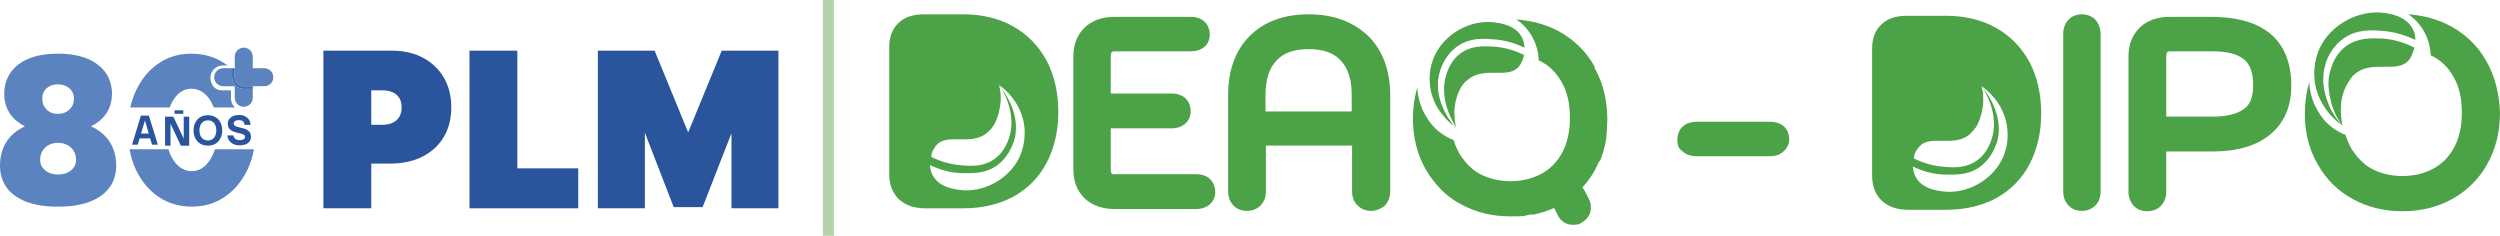 <?xml version="1.0" encoding="UTF-8"?><svg id="Capa_2" xmlns="http://www.w3.org/2000/svg" viewBox="0 0 681.664 64.3"><g id="Capa_1-2"><g id="Capa_2-2"><g id="Capa_2-2"><g id="Capa_1-2"><path d="M326.064,47.5h-22.2c-.5,0-.6,0-.7-.2-.1,0-.3-.3-.3-1.1v-11.2h16.6c1.4,0,2.6-.4,3.5-1.1,1.1-.9,1.7-2.1,1.7-3.6,0-2.2-1.4-4.8-5.2-4.8h-16.6v-10.2c0-.7.2-1,.3-1.1.1-.1.2-.2.7-.2h20.8c1.5,0,2.7-.4,3.6-1.1,1.1-.9,1.6-2.1,1.6-3.5,0-2.2-1.4-4.8-5.2-4.8h-20.8c-3.4,0-6.1,1-8.1,2.9s-3.1,4.6-3.1,7.8v30.8c0,3.3,1,6,3.1,8,2,1.9,4.8,2.9,8.2,2.9h22.2c1.4,0,2.6-.4,3.5-1.1,1.1-.9,1.7-2.1,1.7-3.6-.1-2.3-1.4-4.8-5.3-4.8h-0Z" fill="#4ca347"/><path d="M356.864,3.9c-6.8,0-12.2,2-16.1,5.9-3.9,3.9-5.9,9.3-5.9,16.1v26.3c0,1.9.8,3.1,1.4,3.8.7.7,1.8,1.5,3.7,1.5s3.1-.8,3.8-1.5c.6-.7,1.4-1.9,1.4-3.8v-12.5h23.5v12.5c0,1.9.8,3.2,1.5,3.8,1,1,2.2,1.5,3.7,1.5s3.1-.8,3.8-1.5c.6-.7,1.4-1.9,1.4-3.8v-26.2c0-6.7-2-12.2-5.9-16.1-4.2-4-9.6-6-16.3-6ZM356.864,13.4c3.9,0,6.8,1,8.7,3.1,2,2.1,3,5.2,3,9.3v4.6h-23.5v-4.6c0-4.1,1-7.2,3-9.3,1.9-2.1,4.8-3.1,8.8-3.1Z" fill="#4ca347"/><path d="M482.564,33.2h-19.9c-3.9,0-5.3,2.6-5.3,4.8s.6,2.7,1.7,3.5c.9.8,2.2,1.1,3.6,1.1h19.9c1.5,0,2.7-.4,3.6-1.2,1.1-.9,1.7-2.1,1.7-3.5,0-2.2-1.4-4.7-5.3-4.7h-0Z" fill="#4ca347"/><path d="M567.664,3.9c-1.9,0-3,.8-3.7,1.5-.6.7-1.4,1.9-1.4,3.8v43c0,1.9.8,3.1,1.4,3.8h0c.7.7,1.8,1.5,3.7,1.5s3.1-.9,3.8-1.6c.9-1,1.3-2.3,1.3-3.7V9.2c0-1.4-.5-2.7-1.3-3.7-.7-.7-1.8-1.6-3.8-1.6Z" fill="#4ca347"/><path d="M602.964,4.6h-11.4c-3.4,0-6.1,1-8.1,2.9-2,1.9-3.1,4.6-3.1,7.8v37c0,1.9.8,3.1,1.4,3.8.7.7,1.8,1.5,3.7,1.5s3.1-.8,3.8-1.5c.6-.7,1.4-1.9,1.4-3.8v-11h12.6c6.7,0,11.9-1.5,15.7-4.6,3.9-3.2,5.8-7.7,5.8-13.4,0-8.6-3.8-18.7-21.8-18.7h-0ZM611.864,29.7c-1.9,1.4-4.8,2.1-8.6,2.1h-12.6V15.3c0-.7.2-1,.3-1.1s.2-.2.7-.2h11.7c3.8,0,6.7.7,8.5,2.2,1.7,1.4,2.5,3.7,2.5,7.1,0,3.1-.8,5.2-2.5,6.4h-0Z" fill="#4ca347"/><path d="M434.764,18.1c-2.3-4.1-5.5-7.2-9.6-9.5-3.5-1.9-7.5-3-11.7-3.3,3.7,2.5,6,6.8,6.1,11.2.2.1.3.1.5.2,2.5,1.3,4.4,3.2,5.8,5.8,1.5,2.6,2.2,5.8,2.2,9.6s-.7,6.9-2.1,9.5-3.3,4.5-5.7,5.8h0c-2.4,1.3-5.3,2-8.4,2s-6-.7-8.4-2c-.9-.5-1.8-1.1-2.5-1.8-.5-.4-1.9-1.8-3.2-4-.4-.8-1-2-1.4-3.4-1-.4-2.5-1.1-4-2.3-2.7-2.2-3.8-4.7-4.4-5.8-1.1-2.5-1.5-4.8-1.5-6.3-1,3.4-1.2,6.3-1.2,8.4h0c0,2.9.3,8.5,3.5,14,2,3.5,4.4,5.7,4.9,6.2,1.4,1.3,3,2.4,4.7,3.3,4,2.2,8.5,3.3,13.5,3.3s3.6-.2,5.3-.5h1c1.9-.4,3.8-1,5.6-1.8.5,1,.9,1.7,1.1,2.2.8,1.5,2.3,2.4,4,2.4s2-.3,2.7-.8c1.4-.9,2.2-2.2,2.2-3.8s-.2-1.6-.6-2.6l-1.3-2.5h-.1c-.1-.2-.2-.4-.3-.5,1.3-1.4,2.4-2.9,3.4-4.7.1-.2.2-.4.3-.6h0c.3-.6.6-1.2.9-1.9h.2c.1-.3.2-.6.3-.8.1-.3.2-.6.3-.9.1-.2.1-.3.2-.5.3-1.1.6-2.2.8-3.3v-.2c.1-.5.2-1,.2-1.5v-.4c.1-.5.1-1,.1-1.4v-.4c0-.6.1-1.2.1-1.8h0c0-5.5-1.2-10.2-3.5-14.2v-.4Z" fill="#4ca347"/><path d="M276.264,7.2c-3.9-2.2-8.4-3.3-13.7-3.3h-10.6c-3,0-5.4.8-7,2.4-1.7,1.6-2.5,3.8-2.5,6.6v34.6c0,2.9.9,5.1,2.6,6.8,1.7,1.6,4.1,2.5,7.2,2.5h10.4c5.2,0,9.8-1.1,13.7-3.2,3.9-2.2,6.9-5.2,9-9.2s3.2-8.6,3.2-13.9-1.1-10-3.2-14c-2.2-4-5.2-7.1-9.1-9.3ZM254.764,40.4c.1-.2.2-.4.4-.6,2.9-3.9,9.8.4,14.3-3.9h.1c.1-.2.2-.4.4-.5.1,0,.1-.2.2-.2s.2-.2.3-.4c.1,0,.1-.2.2-.2,2.1-3.1,2.2-7.3,2.2-7.7,0-1.2-.1-2.2-.3-3-.1-.3-.2-.6-.2-.9.8,1.1,5.1,7.9,2.7,14.8-.4,1.1-1.3,3.6-3.7,5.4-3,2.3-6.5,2.1-8.9,1.9-3.4-.2-6.3-1.2-8.5-2.3-.1-.8.3-1.7.8-2.4ZM277.964,42.9c-3,6.2-10.1,9.7-16.2,8.9-1.5-.2-5.8-.7-7.5-4.1-.4-.8-.6-1.7-.7-2.7,2.3,1.1,5.2,2.1,8.6,2.2,2.7,0,6.1.3,9.4-1.9,3.4-2.3,4.5-5.8,4.9-6.8,2.4-7.8-3.7-14.9-4.3-15.5,1,.7,2.3,1.7,3.6,3.3.8,1,2.9,3.7,3.5,7.8.2,1.6.4,5.1-1.3,8.8Z" fill="#4ca347"/><path d="M396.564,34.5c-1.3-1.6-6.2-8.1-3.9-15.2.3-1,1.5-4.5,4.9-6.8,3.3-2.2,6.7-2,9.4-1.8,3.5.2,6.4,1.2,8.7,2.3,0-.8-.1-1.6-.5-2.4,0-.1-.1-.2-.2-.4-1.7-3.4-6-3.9-7.5-4.1-6.1-.8-13.2,2.7-16.2,8.9-1.8,3.7-1.5,7.2-1.3,8.8.9,6,5.1,9.5,6.6,10.7Z" fill="#4ca347"/><path d="M397.064,34.8h0c-.1-.3-.1-.6-.2-.9-.2-.8-.3-1.9-.3-3s.1-4.6,2.2-7.7c.1-.1.1-.2.2-.2.1-.1.2-.2.3-.4.1-.1.1-.2.2-.2.1-.1.2-.3.4-.4h.1c4.5-4.3,11.3-.1,14.3-4,.1-.2.3-.4.4-.6.3-.6.7-1.5.9-2.4-2.2-1.1-5.1-2.1-8.4-2.3-2.5-.1-5.9-.4-9,1.9-2.4,1.8-3.3,4.3-3.7,5.4-2.3,6.6,1.5,13,2.5,14.6q0,.1.1.2h0Z" fill="#4ca347"/><path d="M396.664,34.6h-.1c.1.1.2.2.3.2s0,0-.2-.2h0Z" fill="#4ca347"/><path d="M677.964,16.7c-2.3-4.1-5.5-7.2-9.6-9.5-3.5-1.9-7.5-3-11.7-3.3,3.7,2.5,6,6.8,6.1,11.2.2.1.3.1.5.2,2.5,1.3,4.4,3.2,5.8,5.8,1.5,2.6,2.2,5.8,2.2,9.6s-.7,6.9-2.1,9.5c-1.4,2.6-3.3,4.5-5.7,5.8h0c-2.4,1.3-5.3,2-8.4,2s-6-.7-8.4-2c-.9-.5-1.8-1.1-2.5-1.8-.5-.4-1.9-1.8-3.2-4-.4-.8-1-2-1.4-3.4-1-.4-2.5-1.1-4-2.3-2.7-2.2-3.8-4.7-4.4-5.8-1.1-2.5-1.5-4.8-1.5-6.3-1,3.4-1.2,6.3-1.2,8.4s0,8,3.5,14c2.3,4.1,5.5,7.3,9.6,9.5,4,2.2,8.5,3.3,13.5,3.3s9.5-1.1,13.5-3.3,7.3-5.4,9.6-9.5,3.5-8.8,3.5-14c-.2-5.4-1.4-10.1-3.7-14.1h0Z" fill="#4ca347"/><path d="M639.864,32.8h0s0,.2.2.2c0,0-.1,0-.2-.2Z" fill="#4ca347"/><path d="M544.264,7.6c-3.9-2.2-8.5-3.3-13.7-3.3h-10.6c-3,0-5.4.8-7,2.4-1.7,1.6-2.5,3.8-2.5,6.6v34.6c0,2.9.9,5.1,2.6,6.8,1.7,1.6,4.1,2.5,7.2,2.5h10.4c5.2,0,9.8-1.1,13.7-3.2,3.9-2.2,6.9-5.2,9-9.2s3.2-8.6,3.2-13.9-1.1-10-3.2-14c-2.2-4-5.2-7.1-9.1-9.3h-0ZM522.764,40.8c0-.2.2-.4.4-.6,2.9-3.9,9.8.4,14.3-3.9h0c0-.2.2-.4.4-.5,0,0,0-.2.2-.2,0,0,.2-.2.3-.4,0,0,0-.2.2-.2,2.1-3.1,2.2-7.3,2.2-7.7,0-1.2,0-2.2-.3-3,0-.3-.2-.6-.2-.9.8,1.1,5.1,7.9,2.7,14.8-.4,1.1-1.3,3.6-3.7,5.4-3,2.3-6.5,2.1-8.9,1.9-3.4-.2-6.3-1.2-8.5-2.3,0-.8.3-1.7.8-2.4h.1ZM545.964,43.3c-3,6.2-10.1,9.7-16.2,8.9-1.5-.2-5.8-.7-7.5-4.1-.4-.8-.6-1.7-.7-2.7,2.3,1.1,5.2,2.1,8.6,2.2,2.7,0,6.1.3,9.4-1.9,3.4-2.3,4.5-5.8,4.9-6.8,2.4-7.8-3.7-14.9-4.3-15.5,1,.7,2.3,1.7,3.6,3.3.8,1,2.9,3.7,3.5,7.8.2,1.6.5,5.1-1.3,8.8Z" fill="#4ca347"/><path d="M634.064,17.6c0-.2,0-.4.2-.7.5-1.5,1.9-4.5,5-6.6,3.5-2.3,7.1-2.1,10-1.9,3.7.2,6.8,1.3,9.3,2.5,0-.8,0-1.7-.5-2.5,0-.1,0-.2-.2-.5-1.8-3.6-6.4-4.2-8-4.4-6.5-.8-14.1,2.9-17.3,9.5-1.9,4-1.6,7.7-1.4,9.4,1.1,7.3,6.6,11.2,7.6,11.9-2-2.1-3.1-4.1-3.7-5.5-.5-1.3-2.6-6.1-1-11.2h0Z" fill="#4ca347"/><path d="M639.664,12.6c-2.6,1.9-3.6,4.6-4,5.8-1.6,4.4-.3,8.4.2,10.3.8,2.6,2,4.5,2.9,5.6,0,0,0-.3-.2-.5v-.5c-.2-.9-.3-2-.3-3.2s0-4.9,2.4-8.2c0-.1,0-.2.2-.3,0-.1.2-.3.3-.4s0-.2.2-.3c0-.1.3-.3.4-.4h0c4.8-4.6,12.1-.1,15.2-4.3.2-.2.3-.4.4-.6.3-.7.7-1.6,1-2.6-2.4-1.2-5.4-2.3-9-2.5-2.7-.1-6.4-.3-9.7,2.1h-0Z" fill="#4ca347"/><rect x="224.364" width="3" height="64.3" fill="#b2d2ab"/><path d="M115.305,15.73c-2.414-1.271-5.255-1.915-8.446-1.915h-18.682v42.979h13.056v-12.194h5.225c3.262,0,6.167-.621,8.636-1.844,2.5-1.239,4.474-3.034,5.867-5.333,1.389-2.294,2.093-5.031,2.093-8.135,0-3.072-.685-5.804-2.035-8.12-1.356-2.327-3.278-4.156-5.713-5.438h0ZM101.233,24.625h2.979c1.16,0,2.151.194,2.945.577.765.37,1.335.879,1.743,1.558.409.682.616,1.533.616,2.528,0,.986-.209,1.842-.621,2.546-.41.699-.982,1.224-1.747,1.604-.793.393-1.781.592-2.936.592h-2.979v-9.406 0Z" fill="#2a549c"/><polygon points="141.062 13.815 128.007 13.815 128.007 56.793 157.668 56.793 157.668 45.903 141.062 45.903 141.062 13.815" fill="#2a549c"/><polygon points="196.789 13.815 187.64 36.109 178.492 13.815 163.022 13.815 163.022 56.793 175.837 56.793 175.837 36.198 183.698 56.473 191.58 56.473 199.443 36.331 199.443 56.793 212.258 56.793 212.258 13.815 196.789 13.815" fill="#2a549c"/><path d="M24.813,34.444c1.717-.854,3.059-1.953,4.019-3.303,1.132-1.593,1.7-3.446,1.7-5.558,0-2.15-.567-4.052-1.7-5.703-1.133-1.65-2.794-2.938-4.983-3.86-2.189-.922-4.877-1.383-8.064-1.383s-5.867.461-8.036,1.383c-2.17.922-3.812,2.209-4.925,3.86-1.114,1.652-1.67,3.553-1.67,5.703,0,2.112.556,3.966,1.67,5.558.945,1.353,2.274,2.453,3.979,3.308-2.256,1.05-3.95,2.47-5.073,4.267-1.152,1.844-1.729,3.995-1.729,6.452,0,2.227.576,4.176,1.729,5.847,1.152,1.67,2.899,2.976,5.242,3.917,2.342.94,5.28,1.412,8.814,1.412,3.571,0,6.528-.471,8.871-1.412,2.342-.941,4.099-2.247,5.271-3.917,1.171-1.67,1.757-3.62,1.757-5.847,0-2.457-.586-4.608-1.757-6.452-1.145-1.8-2.852-3.222-5.113-4.272ZM12.702,24.085c.787-.73,1.815-1.095,3.082-1.095s2.313.365,3.139,1.095,1.238,1.67,1.238,2.822c0,1.191-.413,2.18-1.238,2.967s-1.872,1.181-3.139,1.181-2.295-.394-3.082-1.181c-.788-.787-1.181-1.776-1.181-2.967,0-1.152.393-2.093,1.181-2.822ZM19.355,46.464c-.922.749-2.112,1.123-3.571,1.123-.922,0-1.748-.173-2.477-.519-.73-.345-1.306-.816-1.729-1.411-.423-.595-.633-1.277-.633-2.045,0-.922.21-1.737.633-2.448.422-.71.999-1.257,1.729-1.642.729-.383,1.555-.576,2.477-.576,1.459,0,2.65.432,3.571,1.296.922.864,1.383,1.987,1.383,3.37,0,1.152-.461,2.102-1.383,2.851v-0Z" fill="#5a83c0"/><path d="M58.411,41.279c-.614,1.67-1.45,2.986-2.505,3.946-1.057.96-2.276,1.44-3.658,1.44-1.345,0-2.554-.48-3.629-1.44-1.075-.96-1.911-2.276-2.506-3.946-.066-.186-.117-.386-.175-.58h-10.627c.364,2.005.946,3.872,1.758,5.592,1.478,3.13,3.533,5.588,6.164,7.373,2.63,1.786,5.635,2.679,9.016,2.679,3.417,0,6.432-.894,9.044-2.679,2.611-1.786,4.666-4.243,6.164-7.373.823-1.72,1.412-3.587,1.781-5.592h-10.645c-.06.194-.112.394-.18.58h0Z" fill="#5a83c0"/><path d="M62.976,26.846v-2.222h-2.496c-.991,0-1.951-.467-2.478-1.306-1.675-2.668.218-5.465,2.751-5.465h1.264c-.017-.013-.034-.026-.051-.039-.225-.17-.45-.34-.685-.499-2.631-1.786-5.674-2.679-9.131-2.679-3.38,0-6.365.893-8.958,2.679-2.592,1.786-4.628,4.244-6.106,7.374-.679,1.438-1.2,2.977-1.566,4.613h10.738c.583-1.535,1.351-2.764,2.321-3.662,1.037-.96,2.227-1.44,3.571-1.44,1.421,0,2.669.48,3.744,1.44,1.005.898,1.801,2.127,2.403,3.662h5.739c-.652-.618-1.062-1.489-1.062-2.455v-0Z" fill="#5a83c0"/><path d="M63.265,21.057c0,.869.355,1.693.977,2.295.597.579,1.389.903,2.221.903h2.455v-.743h-2.455c-.66,0-1.263-.264-1.705-.693-.463-.447-.751-1.072-.751-1.762v-2.455h-.743s0,2.455,0,2.455Z" fill="#3e70b3"/><path d="M64.243,23.353c-.623-.603-.977-1.427-.977-2.295v-2.455h-2.41c-1.35,0-2.455,1.105-2.455,2.455,0,1.351,1.105,2.455,2.455,2.455h3.153v3.153c0,1.352,1.105,2.455,2.455,2.455s2.455-1.104,2.455-2.455v-2.41h-2.455c-.832,0-1.624-.323-2.221-.902" fill="#5a83c0"/><path d="M72.071,18.602h-3.153v-3.153c0-1.35-1.105-2.455-2.455-2.455s-2.455,1.106-2.455,2.455v5.608c0,.69.288,1.314.751,1.762.441.429,1.044.693,1.704.693h5.608c1.352,0,2.455-1.103,2.455-2.455,0-1.35-1.103-2.455-2.455-2.455" fill="#5a83c0"/><path d="M39.895,31.526h-1.472l-2.424,7.929h1.574l.501-1.71h2.881l.503,1.71h1.586l-2.447-7.929h-.702 0ZM38.465,36.408l1.046-3.571,1.051,3.571h-2.096Z" fill="#2a549c"/><polygon points="50.096 37.799 47.264 31.81 46.493 31.81 45.587 31.81 45.01 31.81 45.01 39.739 46.493 39.739 46.493 33.732 49.325 39.739 50.096 39.739 51.013 39.739 51.591 39.739 51.591 31.81 50.096 31.81 50.096 37.799" fill="#2a549c"/><path d="M59.589,32.628c-.332-.378-.742-.674-1.229-.889-.487-.215-1.044-.322-1.671-.322-.634,0-1.195.107-1.682.322-.487.216-.897.512-1.229.889-.332.378-.583.818-.753,1.32-.17.502-.255,1.037-.255,1.603,0,.77.151,1.469.453,2.096.302.626.746,1.127,1.331,1.501.585.374,1.297.56,2.135.56.839,0,1.548-.187,2.13-.56.582-.374,1.023-.874,1.326-1.501.302-.627.453-1.326.453-2.096,0-.567-.085-1.101-.254-1.603-.17-.502-.421-.942-.754-1.32h-0ZM58.745,36.882c-.163.419-.414.759-.754,1.019-.34.261-.774.391-1.303.391-.536,0-.976-.13-1.319-.391-.344-.261-.595-.6-.753-1.019-.159-.419-.238-.863-.238-1.331s.079-.91.238-1.326c.158-.415.41-.753.753-1.014s.783-.391,1.319-.391c.528,0,.963.13,1.303.391.34.261.591.599.754,1.014.162.416.244.857.244,1.326s-.082.912-.244,1.331Z" fill="#2a549c"/><path d="M68.172,36.18c-.17-.294-.397-.531-.68-.708-.284-.177-.591-.317-.923-.419-.333-.102-.667-.187-1.003-.255-.336-.068-.643-.145-.923-.232-.28-.087-.504-.196-.674-.328-.17-.132-.254-.319-.254-.561,0-.272.124-.494.374-.668.249-.174.611-.261,1.087-.261.476,0,.837.113,1.082.34.245.227.383.543.413.951h1.632c0-.513-.136-.974-.408-1.382-.271-.408-.638-.728-1.098-.963-.46-.234-.982-.351-1.563-.351-.612,0-1.153.1-1.626.3-.472.2-.84.476-1.105.827-.264.351-.396.753-.396,1.206,0,.468.085.854.254,1.155.17.302.394.544.674.725.279.181.587.327.923.436.336.109.67.2,1.002.271.332.072.64.147.923.227.283.079.509.181.68.306.17.125.255.296.255.516,0,.31-.141.538-.425.685-.283.147-.633.221-1.048.221-.31,0-.587-.051-.832-.153-.246-.102-.444-.251-.595-.448-.151-.196-.242-.427-.272-.691h-1.631c.022.521.178.986.465,1.394.287.408.672.729,1.156.963.483.234,1.031.351,1.643.351.997,0,1.77-.204,2.322-.611.551-.408.827-.978.827-1.71,0-.46-.085-.839-.255-1.133l-0-0Z" fill="#2a549c"/><rect x="47.579" y="30.081" width="2.393" height=".943" fill="#2a549c"/></g></g></g></g></svg>